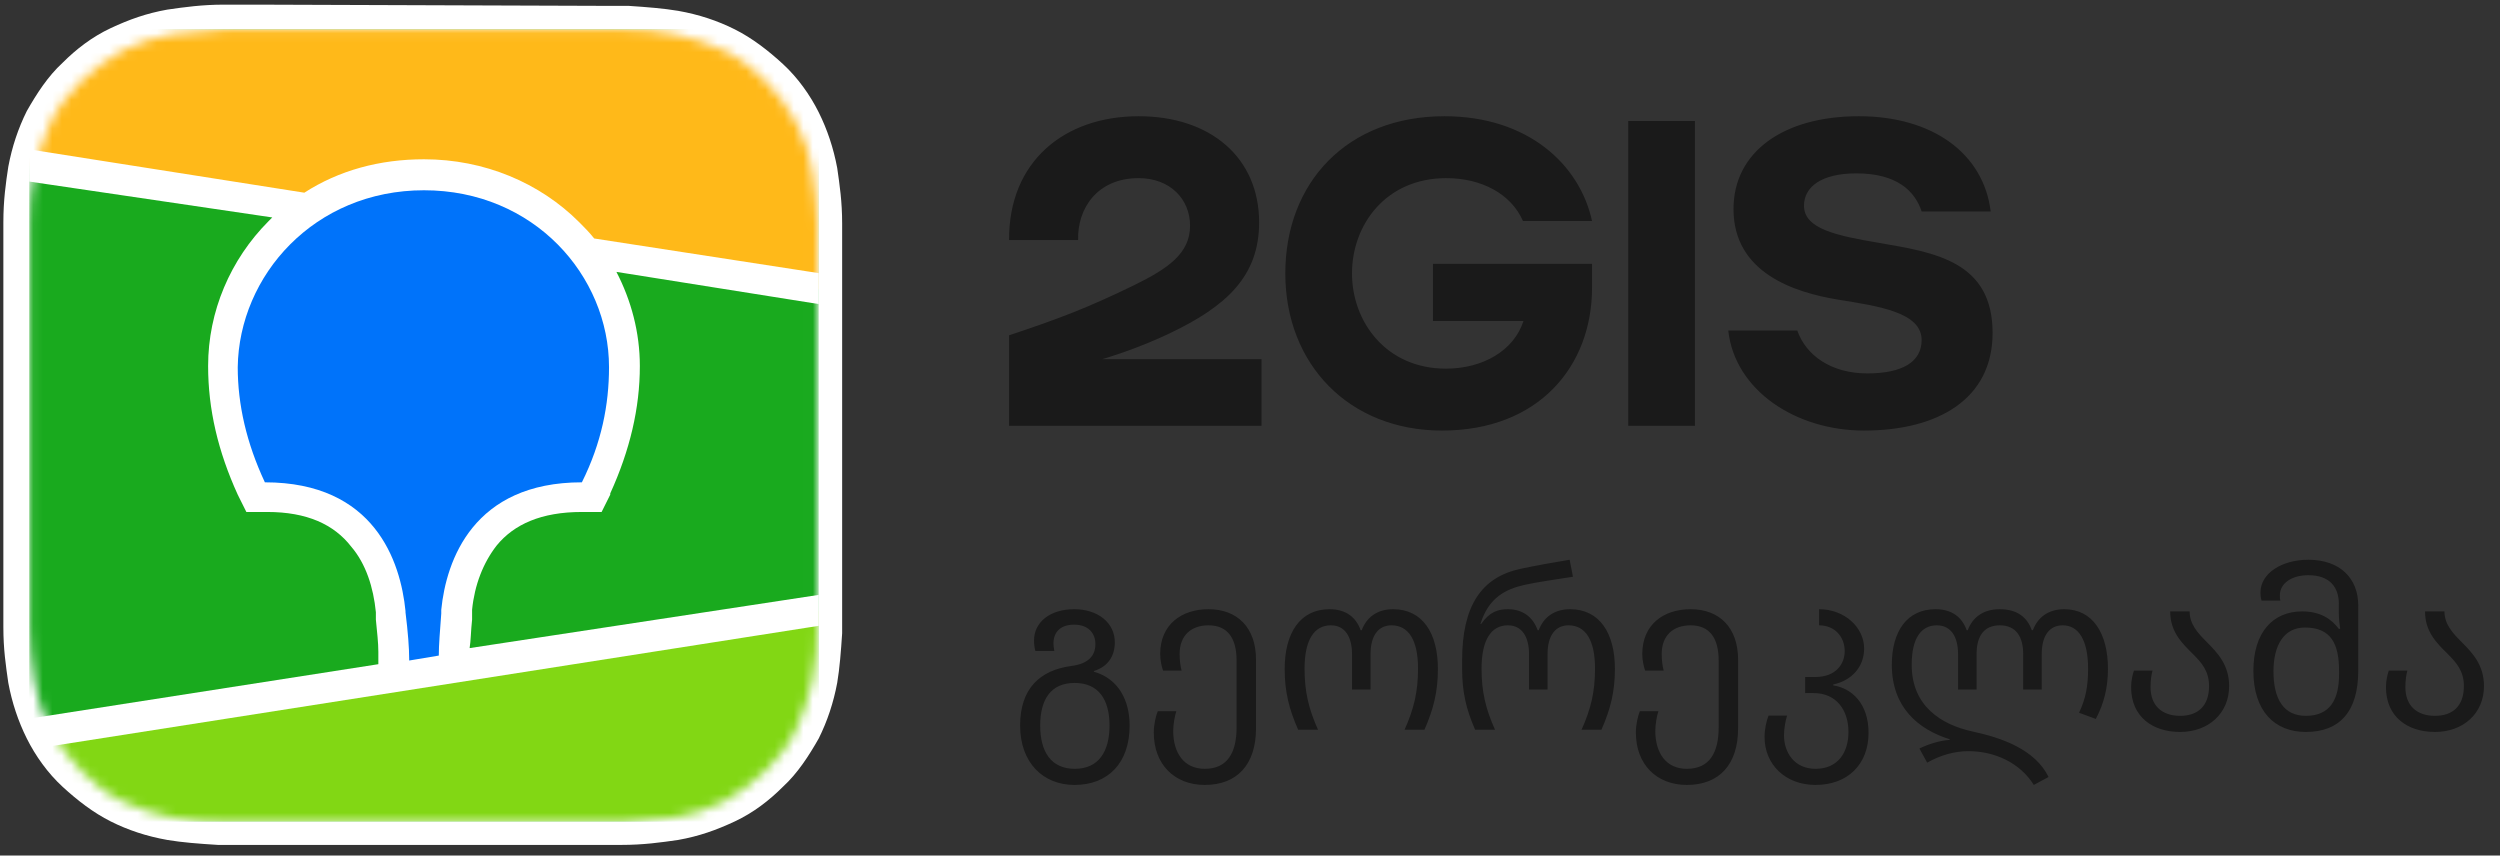 <?xml version="1.0" encoding="UTF-8"?> <svg xmlns="http://www.w3.org/2000/svg" width="263" height="90" viewBox="0 0 263 90" fill="none"><rect x="0" y="0" width="263" height="90" fill="#333333" stroke="none"/><path fill-rule="evenodd" clip-rule="evenodd" d="M27.085 0.488C26.177 0.488 25.139 0.488 23.582 0.488C21.246 0.488 19.429 0.749 17.612 1.009C15.406 1.4 13.59 2.051 11.643 2.962C9.697 3.873 8.01 5.175 6.582 6.607C5.025 8.039 3.857 9.862 2.819 11.684C1.911 13.507 1.262 15.46 0.873 17.543C0.613 19.235 0.354 21.058 0.354 23.401V24.312C0.354 24.703 0.354 24.963 0.354 25.354V27.437V61.806V63.368C0.354 64.28 0.354 65.191 0.354 65.972C0.354 68.316 0.613 70.008 0.873 71.831C1.262 73.914 1.911 75.867 2.819 77.689C3.727 79.512 5.025 81.334 6.582 82.766C8.139 84.198 9.826 85.5 11.643 86.412C13.46 87.323 15.406 87.974 17.612 88.364C19.169 88.625 20.857 88.755 22.933 88.885H24.49C25.268 88.885 26.436 88.885 28.772 88.885H61.862C62.771 88.885 63.809 88.885 65.366 88.885C67.702 88.885 69.519 88.625 71.335 88.364C73.541 87.974 75.358 87.323 77.305 86.412C79.251 85.5 80.938 84.198 82.365 82.766C83.922 81.334 85.09 79.512 86.129 77.689C87.037 75.867 87.686 73.914 88.075 71.831C88.335 70.269 88.464 68.576 88.594 66.623V65.972C88.594 65.451 88.594 65.061 88.594 64.54V60.504V26.786V24.963C88.594 24.443 88.594 23.922 88.594 23.531C88.594 21.188 88.335 19.496 88.075 17.673C87.686 15.59 87.037 13.637 86.129 11.815C85.22 9.992 83.922 8.169 82.365 6.737C80.808 5.305 79.121 4.003 77.305 3.092C75.488 2.181 73.541 1.53 71.335 1.139C69.778 0.879 68.091 0.749 66.145 0.618H64.458C64.328 0.618 64.198 0.618 63.939 0.618L27.085 0.488Z" fill="white"></path><path fill-rule="evenodd" clip-rule="evenodd" d="M119.783 12.227C111.967 12.227 106.105 16.986 106.155 25.254H113.42C113.32 21.947 115.424 18.74 119.783 18.74C123.09 18.74 125.194 20.945 125.194 23.751C125.194 26.657 122.89 28.26 119.182 30.064C114.322 32.419 111.416 33.521 106.155 35.275V44.795H132.71V37.78H115.975C118.48 37.029 120.936 36.077 123.14 35.024C129.002 32.218 132.46 29.062 132.46 23.4C132.46 16.586 127.349 12.227 119.783 12.227ZM167.483 30.264V27.759H150.748V33.772H160.268C159.266 36.878 156.009 38.782 152.101 38.782C145.838 38.782 142.23 33.872 142.23 28.761C142.23 23.651 145.788 18.74 152.151 18.74C155.859 18.74 158.965 20.394 160.218 23.25H167.483C166.18 17.287 160.719 12.227 151.95 12.227C141.729 12.227 135.215 19.191 135.215 28.761C135.215 38.331 141.93 45.296 151.7 45.296C161.871 45.296 167.483 38.532 167.483 30.264ZM178.306 44.795V12.728H171.291V44.795H178.306ZM202.156 22.247H209.421C208.669 16.135 203.308 12.227 195.542 12.227C187.675 12.227 182.364 15.934 182.364 21.997C182.364 28.711 188.778 30.765 193.337 31.517C197.696 32.218 202.156 32.87 202.156 35.776C202.156 38.081 200.101 39.283 196.444 39.283C192.636 39.283 189.98 37.379 189.078 34.774H181.813C182.514 41.087 188.928 45.296 196.093 45.296C203.859 45.296 209.621 41.989 209.621 35.024C209.621 27.509 203.559 26.557 197.696 25.555C193.287 24.803 189.78 24.101 189.78 21.646C189.78 19.642 191.634 18.239 195.291 18.239C199.55 18.239 201.454 20.093 202.156 22.247Z" fill="#1A1A1A"></path><path d="M113.029 82.576C109.731 82.576 107.316 80.23 107.316 76.328C107.316 72.45 109.383 70.499 112.727 70.057C114.516 69.825 115.236 68.966 115.236 67.758C115.236 66.55 114.423 65.714 113.006 65.714C111.566 65.714 110.823 66.481 110.823 67.712C110.823 67.944 110.869 68.199 110.916 68.478H108.918C108.825 68.106 108.779 67.735 108.779 67.386C108.779 65.459 110.451 64.088 113.006 64.088C115.514 64.088 117.279 65.528 117.279 67.572C117.279 68.989 116.583 70.127 115.073 70.591V70.661C117.698 71.404 118.836 73.727 118.836 76.328C118.836 80.23 116.606 82.576 113.029 82.576ZM113.076 80.88C115.584 80.88 116.722 79.046 116.722 76.328C116.722 73.611 115.584 71.846 113.052 71.846C110.521 71.846 109.429 73.611 109.429 76.328C109.429 79.046 110.544 80.88 113.076 80.88ZM126.743 82.576C123.561 82.576 121.378 80.416 121.378 77.072C121.378 76.189 121.587 75.353 121.796 74.819H123.747C123.585 75.306 123.422 76.212 123.422 76.886C123.422 79.162 124.514 80.88 126.743 80.88C129.136 80.88 130.088 79.162 130.088 76.537V69.477C130.088 67.131 129.136 65.784 127.138 65.784C125.326 65.784 124.096 66.829 124.096 68.803C124.096 69.5 124.188 70.127 124.305 70.545H122.354C122.214 70.173 122.052 69.477 122.052 68.803C122.052 65.691 124.305 64.088 127.138 64.088C130.157 64.088 132.132 66.016 132.132 69.384V76.63C132.132 80.416 130.157 82.576 126.743 82.576ZM136.565 76.769C135.613 74.609 135.148 72.775 135.148 70.359C135.148 66.62 136.751 64.088 139.863 64.088C141.582 64.088 142.65 64.924 143.138 66.295H143.254C143.765 64.924 144.903 64.088 146.552 64.088C149.665 64.088 151.267 66.62 151.267 70.359C151.267 72.775 150.803 74.609 149.85 76.769H147.76C148.736 74.586 149.177 72.798 149.177 70.336C149.177 67.34 148.178 65.784 146.39 65.784C144.996 65.784 144.183 66.875 144.183 68.803V72.542H142.232V68.803C142.232 67.061 141.536 65.784 140.003 65.784C138.237 65.784 137.239 67.34 137.239 70.336C137.239 72.798 137.68 74.586 138.656 76.769H136.565ZM155.186 76.769C154.233 74.609 153.815 72.775 153.815 70.359V69.477C153.815 63.74 155.836 60.721 159.97 59.838C161.712 59.466 163.454 59.164 165.126 58.886L165.475 60.674C163.849 60.929 161.573 61.255 160.365 61.533C158.437 61.975 156.602 62.834 155.743 65.644H155.813C156.719 64.344 157.624 64.088 158.623 64.088C160.202 64.088 161.271 64.924 161.759 66.295H161.875C162.386 64.924 163.524 64.088 165.173 64.088C168.285 64.088 169.888 66.62 169.888 70.359C169.888 72.775 169.423 74.609 168.471 76.769H166.38C167.356 74.586 167.797 72.798 167.797 70.336C167.797 67.34 166.799 65.784 165.01 65.784C163.617 65.784 162.804 66.875 162.804 68.803V72.542H160.853V68.803C160.853 67.061 160.156 65.784 158.623 65.784C156.858 65.784 155.859 67.34 155.859 70.336C155.859 72.798 156.3 74.586 157.276 76.769H155.186ZM177.459 82.576C174.277 82.576 172.094 80.416 172.094 77.072C172.094 76.189 172.303 75.353 172.512 74.819H174.463C174.3 75.306 174.138 76.212 174.138 76.886C174.138 79.162 175.229 80.88 177.459 80.88C179.851 80.88 180.803 79.162 180.803 76.537V69.477C180.803 67.131 179.851 65.784 177.854 65.784C176.042 65.784 174.811 66.829 174.811 68.803C174.811 69.5 174.904 70.127 175.02 70.545H173.069C172.93 70.173 172.767 69.477 172.767 68.803C172.767 65.691 175.02 64.088 177.854 64.088C180.873 64.088 182.847 66.016 182.847 69.384V76.63C182.847 80.416 180.873 82.576 177.459 82.576ZM190.997 82.576C187.815 82.576 185.632 80.416 185.632 77.536C185.632 76.653 185.841 75.817 186.05 75.283H188.001C187.838 75.771 187.676 76.677 187.676 77.35C187.676 79.162 188.767 80.88 190.997 80.88C193.343 80.88 194.458 79.162 194.458 77.002C194.458 74.702 193.18 72.914 190.811 72.914H189.905V71.219H190.974C193.18 71.219 194.063 69.802 194.063 68.501C194.063 67.015 193.041 65.784 191.369 65.784V64.088C194.063 64.088 196.107 66.016 196.107 68.222C196.107 70.15 194.806 71.59 192.855 72.008V72.101C194.806 72.403 196.571 74.006 196.571 77.095C196.571 80.416 194.365 82.576 190.997 82.576ZM213.954 82.576C212.514 80.253 209.843 79.022 207.079 79.022C205.569 79.022 204.106 79.464 202.736 80.23L201.923 78.744C202.875 78.279 204.036 77.908 205.105 77.838V77.768C201.76 76.723 199.019 74.377 199.019 69.941C199.019 66.411 200.622 64.088 203.618 64.088C205.337 64.088 206.405 64.924 206.893 66.295H207.009C207.52 64.924 208.658 64.088 210.377 64.088C212.188 64.088 213.257 64.924 213.745 66.295H213.861C214.372 64.924 215.51 64.088 217.159 64.088C220.155 64.088 221.757 66.62 221.757 70.359C221.757 72.333 221.339 74.006 220.48 75.632L218.715 74.981C219.435 73.472 219.667 72.124 219.667 70.336C219.667 67.34 218.668 65.784 216.996 65.784C215.603 65.784 214.79 66.875 214.79 68.803V72.542H212.839V68.803C212.839 67.061 212.142 65.784 210.377 65.784C208.751 65.784 207.938 66.875 207.938 68.803V72.542H205.987V68.803C205.987 67.061 205.29 65.784 203.757 65.784C202.108 65.784 201.11 67.131 201.11 69.941C201.11 74.261 204.199 76.235 207.52 76.955C210.656 77.629 214.093 78.86 215.51 81.74L213.954 82.576ZM229.349 77.002C226.446 77.002 224.193 75.399 224.193 72.287C224.193 71.613 224.356 70.917 224.495 70.545H226.446C226.33 70.963 226.237 71.59 226.237 72.287C226.237 74.261 227.468 75.306 229.349 75.306C231.231 75.306 232.392 74.261 232.392 72.171C232.392 70.568 231.579 69.686 230.696 68.803C229.581 67.688 228.304 66.504 228.304 64.32H230.348C230.348 65.668 231.207 66.597 232.16 67.549C233.298 68.687 234.505 69.964 234.505 72.171C234.505 75.074 232.299 77.002 229.349 77.002ZM242.584 77.002C239.309 77.002 237.056 74.842 237.056 70.568C237.056 66.527 239.1 64.32 242.189 64.32C244.117 64.32 245.278 65.133 246.045 66.155H246.184C246.138 65.83 246.045 65.087 246.045 64.576V63.508C246.045 61.812 245.116 60.511 242.839 60.511C241.074 60.511 239.843 61.371 239.843 62.625C239.843 62.811 239.843 62.997 239.89 63.182H237.916C237.823 62.88 237.799 62.602 237.799 62.346C237.799 60.302 240.052 58.886 242.839 58.886C246.138 58.886 248.088 60.813 248.088 63.693V70.568C248.088 74.842 246.138 77.002 242.584 77.002ZM242.584 75.306C245.116 75.306 246.068 73.588 246.068 70.963V70.591C246.068 67.735 245.232 66.016 242.468 66.016C240.261 66.016 239.17 67.897 239.17 70.615C239.17 73.588 240.261 75.306 242.584 75.306ZM256.159 77.002C253.255 77.002 251.003 75.399 251.003 72.287C251.003 71.613 251.165 70.917 251.305 70.545H253.255C253.139 70.963 253.046 71.59 253.046 72.287C253.046 74.261 254.277 75.306 256.159 75.306C258.04 75.306 259.201 74.261 259.201 72.171C259.201 70.568 258.388 69.686 257.506 68.803C256.391 67.688 255.114 66.504 255.114 64.32H257.157C257.157 65.668 258.017 66.597 258.969 67.549C260.107 68.687 261.315 69.964 261.315 72.171C261.315 75.074 259.108 77.002 256.159 77.002Z" fill="#1A1A1A"></path><mask id="mask0_13286_54301" style="mask-type:alpha" maskUnits="userSpaceOnUse" x="3" y="3" width="83" height="84"><path fill-rule="evenodd" clip-rule="evenodd" d="M23.711 3.09H27.215H64.198C64.717 3.09 65.106 3.09 65.495 3.09C67.312 3.09 69.129 3.22 70.945 3.611C72.762 4.001 74.449 4.522 76.136 5.303C77.823 6.084 79.251 7.256 80.548 8.558C81.846 9.86 82.884 11.292 83.792 12.984C84.701 14.677 85.22 16.369 85.479 18.192C85.869 20.014 85.869 21.837 85.998 23.659C85.998 24.441 85.998 25.352 85.998 26.133V27.565V60.502C85.998 61.544 85.998 62.455 85.998 63.497C85.998 64.278 85.998 65.189 85.998 65.97C85.998 67.793 85.869 69.615 85.479 71.438C85.09 73.261 84.571 74.953 83.792 76.645C83.014 78.338 81.846 79.77 80.548 81.072C79.251 82.374 77.693 83.415 76.136 84.326C74.449 85.108 72.762 85.758 70.945 86.019C69.129 86.279 67.312 86.409 65.495 86.54H59.915H24.879C24.36 86.54 23.97 86.54 23.581 86.54C21.764 86.54 19.948 86.409 18.131 86.019C16.314 85.628 14.627 85.108 12.94 84.326C11.253 83.545 9.826 82.374 8.528 81.072C7.231 79.77 6.192 78.338 5.284 76.645C4.376 74.953 3.857 73.261 3.597 71.438C3.208 69.615 3.208 67.793 3.078 65.97C3.078 65.189 3.078 64.278 3.078 63.497V62.065V29.127C3.078 28.086 3.078 27.174 3.078 26.133C3.078 25.352 3.078 24.441 3.078 23.659C3.078 21.837 3.208 20.014 3.597 18.192C3.986 16.369 4.506 14.677 5.284 12.984C6.063 11.292 7.231 9.86 8.528 8.558C9.826 7.256 11.383 6.214 12.94 5.303C14.627 4.522 16.314 3.871 18.131 3.611C20.077 3.35 21.894 3.22 23.711 3.09Z" fill="white"></path></mask><g mask="url(#mask0_13286_54301)"><path d="M86.128 3.09H3.078V86.409H86.128V3.09Z" fill="#19AA1E"></path><path fill-rule="evenodd" clip-rule="evenodd" d="M3.078 3.09H86.128V30.429L3.078 17.41V3.09Z" fill="#FFB919"></path><path fill-rule="evenodd" clip-rule="evenodd" d="M3.078 77.3L86.128 64.281V86.413H3.078V77.3Z" fill="#82D714"></path><path fill-rule="evenodd" clip-rule="evenodd" d="M3.078 15.715L32.016 20.271C35.649 17.928 39.931 16.756 44.603 16.756C50.962 16.756 56.801 19.23 60.954 23.396C61.473 23.917 61.992 24.437 62.511 25.088L86.128 28.733V31.988L64.847 28.603C66.404 31.598 67.312 34.983 67.312 38.498C67.312 42.924 66.274 47.35 64.198 51.907V52.037L63.289 53.86H61.213C56.931 53.86 54.076 55.161 52.259 57.375C50.832 59.197 49.923 61.541 49.664 64.144V64.275V64.665V64.795V65.186C49.534 66.358 49.534 67.399 49.404 68.18L86.128 62.582V65.837L3.078 78.856V75.601L39.802 69.873V69.091V68.831V68.701V68.571C39.802 67.659 39.672 66.488 39.542 65.186V64.925V64.405C39.283 61.801 38.504 59.327 36.947 57.505C35.13 55.161 32.275 53.86 28.123 53.86H27.993H25.917L25.009 52.037C22.932 47.48 21.894 43.054 21.894 38.498C21.894 32.769 24.23 27.302 28.253 23.266C28.382 23.136 28.512 23.005 28.642 22.875L3.078 19.1V15.715Z" fill="white"></path><path fill-rule="evenodd" clip-rule="evenodd" d="M44.604 20.016C56.154 20.016 64.069 28.998 64.069 38.632C64.069 42.538 63.291 46.574 61.214 50.74C49.795 50.74 46.94 58.941 46.421 64.149V64.54C46.291 66.362 46.161 67.794 46.161 68.966L43.047 69.487V69.356C43.047 68.185 42.917 66.492 42.658 64.409V64.279C42.139 59.072 39.414 50.74 27.865 50.74C25.918 46.574 25.01 42.538 25.01 38.632C25.14 28.998 33.055 20.016 44.604 20.016Z" fill="#0073FA"></path></g></svg> 